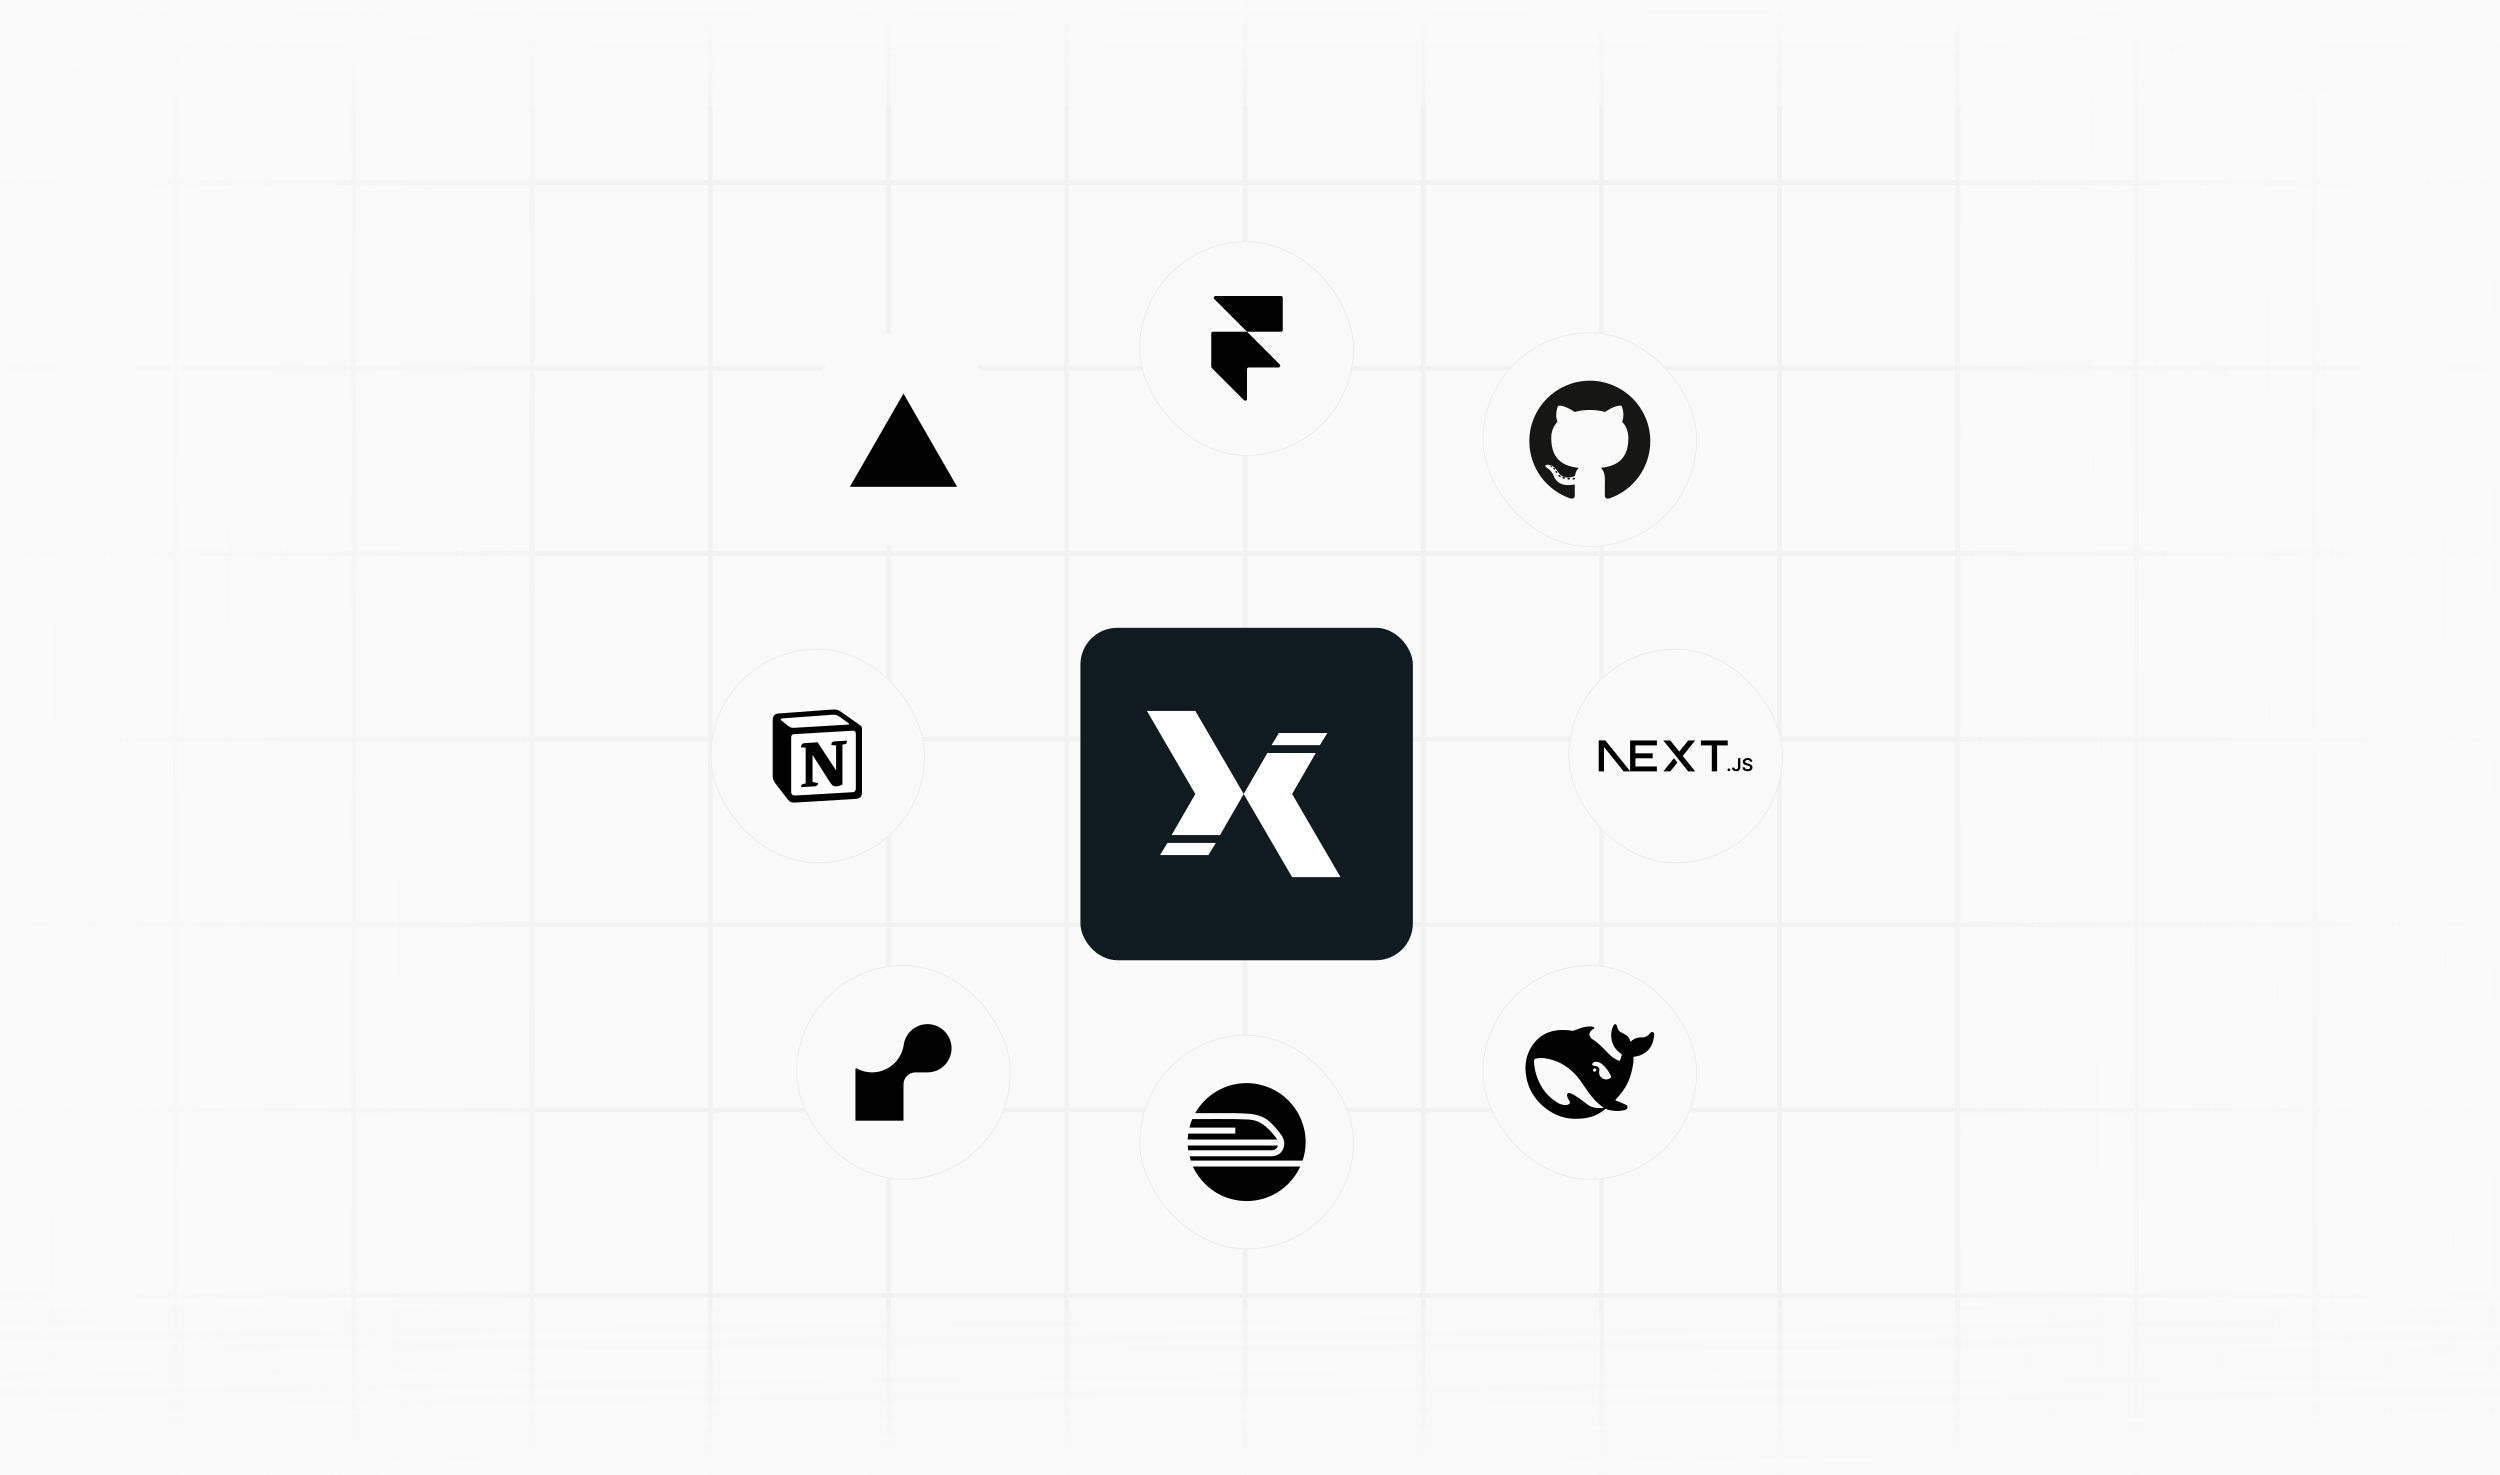 <svg width="373" height="220" viewBox="0 0 373 220" fill="none" xmlns="http://www.w3.org/2000/svg">
<style>
  @keyframes orbit {
    from {
      transform: rotate(0deg);
    }
    to {
      transform: rotate(-360deg);
    }
  }
  
  .orbit-group {
    transform-origin: 186px 110.2px;
    animation: orbit 9s linear infinite;
  }
</style>
<g clip-path="url(#clip0_269_9838)">
<rect width="373" height="220" fill="#FAFAFA"/>
<path d="M-585.337 -344.115V620M-558.748 -344.115V620M-532.158 -344.115V620M-505.569 -344.115V620M-478.98 -344.115V620M-452.39 -344.115V620M-425.801 -344.115V620M-399.212 -344.115V620M-372.622 -344.115V620M-346.033 -344.115V620M-319.444 -344.115V620M-292.854 -344.115V620M-266.265 -344.115V620M-239.676 -344.115V620M-213.086 -344.115V620M-186.497 -344.115V620M-159.908 -344.115V620M-133.319 -344.115V620M-106.729 -344.115V620M-80.14 -344.115V620M-53.55 -344.115V620M-26.961 -344.115V620M-0.372 -344.115V620M26.217 -344.115V620M52.807 -344.115V620M79.396 -344.115V620M105.985 -344.115V620M132.575 -344.115V620M159.164 -344.115V620M185.753 -344.115V620M212.343 -344.115V620M238.932 -344.115V620M265.521 -344.115V620M292.111 -344.115V620M318.7 -344.115V620M345.289 -344.115V620M371.879 -344.115V620M398.468 -344.115V620M425.057 -344.115V620M451.647 -344.115V620M478.236 -344.115V620M504.825 -344.115V620M531.415 -344.115V620M558.004 -344.115V620M584.593 -344.115V620M611.183 -344.115V620M637.772 -344.115V620M664.361 -344.115V620M690.951 -344.115V620M717.54 -344.115V620M744.129 -344.115V620M770.719 -344.115V620M797.308 -344.115V620M823.897 -344.115V620M850.487 -344.115V620M877.076 -344.115V620M903.665 -344.115V620M930.255 -344.115V620M956.844 -344.115V620M983.433 -344.115V620M1010.02 -344.115V620M-611 -332.51H1035.82M-611 -304.836H1035.82M-611 -277.163H1035.82M-611 -249.489H1035.82M-611 -221.815H1035.82M-611 -194.142H1035.82M-611 -166.468H1035.82M-611 -138.794H1035.82M-611 -111.121H1035.82M-611 -83.447H1035.82M-611 -55.773H1035.82M-611 -28.099H1035.82M-611 -0.426H1035.82M-611 27.248H1035.82M-611 54.922H1035.82M-611 82.595H1035.82M-611 110.269H1035.82M-611 137.943H1035.82M-611 165.616H1035.82M-611 193.29H1035.82M-611 220.964H1035.82M-611 248.637H1035.82M-611 276.311H1035.82M-611 303.985H1035.82M-611 331.658H1035.82M-611 359.332H1035.82M-611 387.006H1035.82M-611 414.68H1035.82M-611 442.353H1035.82M-611 470.027H1035.82M-611 497.701H1035.82M-611 525.374H1035.82M-611 553.048H1035.82M-611 580.722H1035.82M-611 608.395H1035.82" stroke="#F2F2F2" stroke-width="0.709" stroke-miterlimit="10"/>
<!-- Central X logo - stays fixed -->
<g filter="url(#filter0_d_269_9838)">
<g clip-path="url(#clip1_269_9838)">
<rect x="161.2" y="85.4" width="49.6" height="49.6" rx="5.493" fill="#101B21"/>
<path d="M192.781 122.601L185.56 110.201L189.092 104.079H196.312L192.781 110.201L200.001 122.601H192.781Z" fill="white"/>
<path d="M196.94 102.902H189.72L190.819 101.097H198.039L196.94 102.902Z" fill="white"/>
<path d="M178.34 97.801L185.56 110.201L182.029 116.322H174.808L178.34 110.201L171.12 97.801H178.34Z" fill="white"/>
<path d="M174.181 117.499H181.401L180.302 119.305H173.082L174.181 117.499Z" fill="white"/>
</g>
</g>
<!-- Outer logos - grouped for orbit animation -->
<g class="orbit-group">
<g filter="url(#filter1_d_269_9838)">
<rect x="234" y="95.8" width="32" height="32" rx="16" fill="#FAFAFA"/>
<rect x="234.06" y="95.86" width="31.879" height="31.879" rx="15.94" stroke="#EAEAEA" stroke-width="0.121"/>
<g clip-path="url(#clip2_269_9838)">
<path d="M253.78 109.473H257.777V110.21H256.191V114.091H255.399V110.21H253.78V109.473Z" fill="black"/>
<path d="M247.208 109.473V110.21H244.005V111.397H246.581V112.134H244.005V113.353H247.208V114.091H243.212V110.21H243.212V109.473H247.208Z" fill="black"/>
<path d="M249.203 109.475H248.166L251.882 114.093H252.922L251.064 111.785L252.919 109.478L251.882 109.48L250.545 111.14L249.203 109.475Z" fill="black"/>
<path d="M250.268 112.773L249.748 112.127L248.163 114.096H249.203L250.268 112.773Z" fill="black"/>
<path fill-rule="evenodd" clip-rule="evenodd" d="M243.24 114.091L239.519 109.471H238.528V114.089H239.321V110.458L242.244 114.091H243.24Z" fill="black"/>
<path d="M257.955 114.062C257.897 114.062 257.847 114.042 257.806 114.002C257.765 113.962 257.744 113.913 257.745 113.855C257.744 113.799 257.765 113.751 257.806 113.711C257.847 113.671 257.897 113.65 257.955 113.65C258.011 113.65 258.06 113.671 258.101 113.711C258.143 113.751 258.164 113.799 258.164 113.855C258.164 113.893 258.154 113.928 258.135 113.959C258.115 113.991 258.09 114.016 258.058 114.034C258.027 114.053 257.992 114.062 257.955 114.062Z" fill="black"/>
<path d="M259.308 112.117H259.659V113.47C259.658 113.595 259.632 113.701 259.579 113.791C259.526 113.88 259.452 113.948 259.358 113.997C259.264 114.044 259.154 114.068 259.028 114.068C258.914 114.068 258.812 114.048 258.72 114.008C258.629 113.967 258.556 113.907 258.503 113.828C258.449 113.748 258.423 113.649 258.423 113.531H258.775C258.776 113.583 258.787 113.628 258.81 113.665C258.832 113.703 258.864 113.731 258.903 113.751C258.944 113.772 258.99 113.782 259.042 113.782C259.098 113.782 259.147 113.77 259.186 113.746C259.225 113.723 259.255 113.688 259.276 113.641C259.296 113.595 259.307 113.538 259.308 113.47V112.117Z" fill="black"/>
<path d="M261.104 112.646C261.096 112.564 261.058 112.5 260.993 112.454C260.926 112.408 260.841 112.386 260.736 112.386C260.663 112.386 260.599 112.397 260.547 112.418C260.494 112.441 260.453 112.47 260.425 112.508C260.398 112.545 260.384 112.588 260.382 112.636C260.382 112.677 260.392 112.712 260.411 112.741C260.43 112.77 260.455 112.795 260.488 112.815C260.52 112.836 260.556 112.853 260.595 112.867C260.635 112.88 260.675 112.892 260.714 112.902L260.897 112.947C260.971 112.964 261.043 112.986 261.111 113.015C261.179 113.044 261.241 113.081 261.295 113.124C261.349 113.168 261.392 113.221 261.424 113.283C261.456 113.345 261.472 113.418 261.472 113.501C261.472 113.614 261.443 113.713 261.384 113.799C261.326 113.884 261.241 113.951 261.131 113.999C261.02 114.046 260.887 114.071 260.73 114.071C260.579 114.071 260.447 114.047 260.336 114.001C260.224 113.955 260.137 113.887 260.074 113.798C260.011 113.709 259.977 113.601 259.973 113.473H260.321C260.326 113.54 260.347 113.595 260.384 113.64C260.421 113.685 260.469 113.718 260.528 113.74C260.588 113.762 260.654 113.773 260.728 113.773C260.805 113.773 260.872 113.761 260.931 113.738C260.989 113.716 261.034 113.684 261.067 113.643C261.101 113.602 261.117 113.554 261.118 113.499C261.117 113.448 261.102 113.407 261.073 113.374C261.044 113.341 261.003 113.313 260.951 113.291C260.898 113.269 260.837 113.249 260.767 113.231L260.545 113.175C260.384 113.134 260.257 113.073 260.164 112.989C260.07 112.906 260.024 112.796 260.024 112.658C260.024 112.545 260.055 112.445 260.118 112.36C260.18 112.275 260.266 112.209 260.374 112.162C260.482 112.114 260.605 112.091 260.741 112.091C260.88 112.091 261.001 112.114 261.106 112.162C261.211 112.209 261.293 112.274 261.352 112.358C261.412 112.442 261.443 112.538 261.445 112.646H261.104Z" fill="black"/>
</g>
</g>
<g filter="url(#filter2_d_269_9838)">
<rect x="221.2" y="143" width="32" height="32" rx="16" fill="#FAFAFA"/>
<rect x="221.26" y="143.06" width="31.879" height="31.879" rx="15.94" stroke="#EAEAEA" stroke-width="0.121"/>
<g clip-path="url(#clip3_269_9838)">
<path d="M246.598 152.986C246.395 152.887 246.307 153.077 246.189 153.173C246.148 153.205 246.114 153.245 246.079 153.282C245.782 153.6 245.434 153.808 244.981 153.783C244.318 153.746 243.751 153.954 243.25 154.461C243.144 153.836 242.79 153.463 242.253 153.223C241.971 153.098 241.686 152.974 241.489 152.703C241.351 152.51 241.314 152.295 241.245 152.084C241.201 151.956 241.157 151.825 241.01 151.804C240.85 151.779 240.788 151.913 240.726 152.025C240.475 152.482 240.378 152.986 240.388 153.497C240.41 154.645 240.894 155.561 241.858 156.211C241.968 156.285 241.996 156.361 241.962 156.469C241.896 156.693 241.818 156.911 241.749 157.136C241.705 157.279 241.639 157.309 241.486 157.248C240.967 157.025 240.495 156.704 240.097 156.304C239.411 155.641 238.792 154.91 238.019 154.337C237.84 154.205 237.656 154.079 237.468 153.961C236.68 153.195 237.572 152.566 237.778 152.492C237.994 152.413 237.853 152.146 237.155 152.149C236.458 152.153 235.819 152.385 235.006 152.697C234.885 152.743 234.76 152.78 234.634 152.806C233.873 152.663 233.096 152.635 232.327 152.725C230.819 152.893 229.615 153.606 228.73 154.823C227.666 156.285 227.415 157.948 227.722 159.681C228.044 161.508 228.977 163.021 230.41 164.203C231.896 165.429 233.607 166.03 235.56 165.915C236.746 165.847 238.066 165.688 239.555 164.427C239.931 164.614 240.325 164.689 240.979 164.745C241.483 164.792 241.968 164.721 242.343 164.642C242.931 164.517 242.89 163.973 242.678 163.873C240.954 163.07 241.333 163.397 240.988 163.133C241.865 162.096 243.185 161.019 243.702 157.53C243.742 157.253 243.707 157.078 243.702 156.854C243.698 156.718 243.73 156.665 243.886 156.649C244.318 156.604 244.738 156.475 245.122 156.269C246.238 155.659 246.69 154.657 246.796 153.456C246.812 153.272 246.793 153.083 246.598 152.986ZM236.865 163.801C235.194 162.487 234.383 162.054 234.049 162.073C233.735 162.092 233.792 162.449 233.861 162.683C233.933 162.913 234.026 163.072 234.158 163.274C234.249 163.408 234.311 163.607 234.067 163.757C233.529 164.089 232.594 163.645 232.55 163.623C231.461 162.981 230.55 162.135 229.909 160.977C229.29 159.863 228.93 158.668 228.87 157.392C228.854 157.083 228.945 156.974 229.252 156.918C229.655 156.841 230.068 156.83 230.475 156.887C232.181 157.137 233.632 157.899 234.85 159.106C235.544 159.794 236.07 160.616 236.611 161.419C237.187 162.272 237.806 163.085 238.595 163.75C238.874 163.984 239.095 164.161 239.308 164.292C238.666 164.364 237.596 164.38 236.865 163.801ZM237.665 158.649C237.665 158.609 237.674 158.57 237.693 158.534C237.711 158.499 237.738 158.469 237.77 158.446C237.803 158.424 237.841 158.409 237.88 158.405C237.92 158.4 237.96 158.405 237.997 158.419C238.044 158.436 238.085 158.467 238.114 158.509C238.142 158.55 238.157 158.599 238.157 158.649C238.157 158.682 238.15 158.714 238.138 158.744C238.126 158.774 238.107 158.801 238.084 158.824C238.061 158.847 238.034 158.865 238.004 158.877C237.973 158.889 237.941 158.895 237.909 158.895C237.876 158.895 237.845 158.889 237.815 158.876C237.785 158.864 237.758 158.846 237.735 158.823C237.713 158.8 237.695 158.773 237.683 158.743C237.671 158.713 237.664 158.681 237.665 158.649ZM240.153 159.925C239.993 159.99 239.834 160.046 239.681 160.053C239.451 160.061 239.225 159.99 239.042 159.85C238.823 159.666 238.666 159.564 238.601 159.244C238.578 159.087 238.582 158.928 238.614 158.773C238.67 158.512 238.607 158.344 238.422 158.192C238.273 158.067 238.082 158.033 237.872 158.033C237.8 158.028 237.73 158.007 237.669 157.97C237.581 157.927 237.509 157.818 237.578 157.684C237.6 157.641 237.706 157.535 237.731 157.516C238.016 157.354 238.345 157.407 238.648 157.529C238.93 157.644 239.142 157.855 239.449 158.154C239.762 158.515 239.818 158.615 239.997 158.885C240.138 159.097 240.266 159.315 240.353 159.564C240.406 159.72 240.338 159.847 240.153 159.925Z" fill="black"/>
</g>
</g>
<g filter="url(#filter3_d_269_9838)">
<rect x="118.8" y="143" width="32" height="32" rx="16" fill="#FAFAFA"/>
<rect x="118.86" y="143.06" width="31.879" height="31.879" rx="15.94" stroke="#EAEAEA" stroke-width="0.121"/>
<path d="M138.558 151.804C136.685 151.716 135.111 153.07 134.842 154.853C134.832 154.936 134.816 155.016 134.803 155.096C134.385 157.318 132.441 159 130.106 159C129.274 159 128.492 158.787 127.811 158.413C127.729 158.368 127.63 158.426 127.63 158.52V158.998V166.2H134.8V160.8C134.8 159.807 135.603 159 136.592 159H138.385C140.414 159 142.047 157.31 141.967 155.254C141.895 153.403 140.401 151.892 138.558 151.804Z" fill="black"/>
</g>
<g filter="url(#filter4_d_269_9838)">
<rect x="221.2" y="48.6" width="32" height="32" rx="16" fill="#FAFAFA"/>
<rect x="221.26" y="48.66" width="31.879" height="31.879" rx="15.94" stroke="#EAEAEA" stroke-width="0.121"/>
<path d="M237.2 55.8C232.218 55.8 228.177 59.839 228.177 64.822C228.177 68.809 230.763 72.191 234.348 73.384C234.799 73.468 234.964 73.188 234.964 72.95C234.964 72.735 234.956 72.024 234.952 71.27C232.442 71.816 231.912 70.206 231.912 70.206C231.502 69.163 230.91 68.885 230.91 68.885C230.092 68.325 230.972 68.337 230.972 68.337C231.878 68.4 232.355 69.267 232.355 69.267C233.16 70.646 234.466 70.247 234.981 70.017C235.062 69.433 235.296 69.035 235.554 68.81C233.55 68.582 231.443 67.808 231.443 64.351C231.443 63.366 231.795 62.561 232.372 61.929C232.279 61.702 231.97 60.785 232.46 59.542C232.46 59.542 233.217 59.299 234.942 60.467C235.661 60.267 236.433 60.166 237.2 60.163C237.967 60.166 238.739 60.267 239.46 60.467C241.182 59.299 241.939 59.542 241.939 59.542C242.43 60.785 242.121 61.702 242.028 61.929C242.606 62.561 242.956 63.366 242.956 64.351C242.956 67.817 240.845 68.58 238.836 68.803C239.16 69.083 239.448 69.632 239.448 70.474C239.448 71.681 239.438 72.653 239.438 72.95C239.438 73.19 239.6 73.471 240.058 73.383C243.641 72.188 246.223 68.808 246.223 64.822C246.223 59.839 242.183 55.8 237.2 55.8Z" fill="#161614"/>
<path d="M231.557 68.653C231.537 68.698 231.466 68.711 231.402 68.68C231.337 68.651 231.3 68.59 231.321 68.545C231.34 68.499 231.411 68.486 231.476 68.517C231.542 68.546 231.579 68.608 231.557 68.653V68.653ZM232 69.049C231.957 69.089 231.873 69.07 231.816 69.007C231.757 68.944 231.746 68.86 231.79 68.82C231.834 68.78 231.916 68.799 231.975 68.862C232.034 68.925 232.045 69.009 232 69.049L232 69.049ZM232.305 69.556C232.25 69.594 232.159 69.558 232.103 69.478C232.048 69.398 232.048 69.301 232.105 69.263C232.161 69.224 232.25 69.259 232.306 69.338C232.361 69.42 232.361 69.516 232.305 69.556L232.305 69.556ZM232.82 70.142C232.77 70.197 232.665 70.182 232.588 70.108C232.509 70.035 232.487 69.932 232.537 69.877C232.587 69.823 232.693 69.838 232.77 69.912C232.849 69.984 232.873 70.089 232.82 70.142H232.82ZM233.485 70.341C233.464 70.411 233.362 70.443 233.26 70.413C233.158 70.382 233.091 70.3 233.112 70.228C233.133 70.157 233.235 70.124 233.338 70.156C233.44 70.187 233.507 70.269 233.485 70.341H233.485ZM234.243 70.425C234.245 70.499 234.159 70.561 234.051 70.562C233.943 70.564 233.856 70.504 233.855 70.431C233.855 70.356 233.94 70.295 234.048 70.293C234.155 70.291 234.243 70.351 234.243 70.425V70.425ZM234.987 70.396C235 70.469 234.925 70.543 234.819 70.563C234.714 70.582 234.617 70.537 234.603 70.465C234.59 70.391 234.666 70.317 234.771 70.297C234.878 70.279 234.973 70.322 234.987 70.396" fill="#161614"/>
</g>
<g filter="url(#filter5_d_269_9838)">
<rect x="118.8" y="48.6" width="32" height="32" rx="16" fill="#FAFAFA"/>
<g clip-path="url(#clip4_269_9838)">
<path fill-rule="evenodd" clip-rule="evenodd" d="M142.8 71.633L134.8 57.72L126.8 71.633H142.8Z" fill="black"/>
</g>
</g>
<g filter="url(#filter6_d_269_9838)">
<rect x="106" y="95.8" width="32" height="32" rx="16" fill="#FAFAFA"/>
<rect x="106.06" y="95.86" width="31.879" height="31.879" rx="15.94" stroke="#EAEAEA" stroke-width="0.121"/>
<g clip-path="url(#clip5_269_9838)">
<path d="M116.126 105.456L123.827 104.888C124.772 104.807 125.015 104.862 125.61 105.293L128.068 107.021C128.474 107.318 128.609 107.399 128.609 107.723V117.2C128.609 117.793 128.393 118.145 127.636 118.199L118.694 118.739C118.125 118.766 117.855 118.685 117.558 118.306L115.748 115.958C115.422 115.525 115.288 115.202 115.288 114.824V106.4C115.288 105.914 115.505 105.509 116.126 105.456Z" fill="white"/>
<path fill-rule="evenodd" clip-rule="evenodd" d="M123.827 104.888L116.125 105.456C115.505 105.509 115.288 105.914 115.288 106.4V114.824C115.288 115.202 115.423 115.525 115.747 115.958L117.558 118.306C117.855 118.685 118.125 118.766 118.693 118.739L127.637 118.199C128.393 118.145 128.61 117.793 128.61 117.2V107.723C128.61 107.416 128.488 107.327 128.13 107.065L128.069 107.021L125.611 105.293C125.016 104.862 124.773 104.807 123.827 104.888H123.827ZM118.895 107.568C118.165 107.617 117.999 107.628 117.585 107.291L116.531 106.454C116.423 106.346 116.477 106.211 116.747 106.184L124.151 105.644C124.772 105.59 125.097 105.806 125.34 105.995L126.61 106.913C126.664 106.94 126.799 107.102 126.637 107.102L118.99 107.561L118.895 107.568ZM118.044 117.119V109.073C118.044 108.722 118.152 108.56 118.476 108.533L127.258 108.02C127.556 107.993 127.691 108.182 127.691 108.533V116.524C127.691 116.876 127.637 117.173 127.15 117.2L118.747 117.686C118.261 117.712 118.044 117.551 118.044 117.119ZM126.34 109.505C126.394 109.748 126.34 109.991 126.096 110.019L125.692 110.099V116.039C125.34 116.228 125.016 116.335 124.745 116.335C124.313 116.335 124.205 116.2 123.881 115.796L121.233 111.638V115.66L122.07 115.85C122.07 115.85 122.07 116.336 121.395 116.336L119.531 116.444C119.476 116.335 119.531 116.065 119.719 116.012L120.206 115.877V110.558L119.531 110.504C119.476 110.261 119.611 109.91 119.99 109.883L121.989 109.748L124.745 113.96V110.234L124.043 110.153C123.989 109.856 124.205 109.64 124.475 109.613L126.34 109.505Z" fill="black"/>
</g>
</g>
<g filter="url(#filter7_d_269_9838)">
<rect x="170" y="35" width="32" height="32" rx="16" fill="#FAFAFA"/>
<rect x="170.06" y="35.06" width="31.879" height="31.879" rx="15.94" stroke="#EAEAEA" stroke-width="0.121"/>
<path d="M190.932 53.372C191.1 53.54 190.98 53.828 190.743 53.828H186.32C186.172 53.828 186.053 53.947 186.053 54.094V58.517C186.053 58.755 185.766 58.874 185.598 58.706L180.824 53.931C180.757 53.865 180.72 53.774 180.72 53.68V48.761C180.72 48.613 180.839 48.494 180.987 48.494H186.053L190.932 53.372Z" fill="black"/>
<path d="M186.053 48.493L181.175 43.615C181.007 43.447 181.126 43.16 181.364 43.16H191.12C191.268 43.16 191.387 43.279 191.387 43.427V48.227C191.387 48.374 191.268 48.493 191.12 48.493H186.053Z" fill="black"/>
</g>
<g filter="url(#filter8_d_269_9838)">
<rect x="170" y="153.4" width="32" height="32" rx="16" fill="#FAFAFA"/>
<rect x="170.06" y="153.461" width="31.879" height="31.879" rx="15.94" stroke="#EAEAEA" stroke-width="0.121"/>
<g clip-path="url(#clip6_269_9838)">
<path d="M177.282 168.131C177.24 168.425 177.213 168.721 177.2 169.017H190.568C190.522 168.926 190.459 168.844 190.396 168.763C188.11 165.811 186.881 166.067 185.122 165.992C184.536 165.968 184.138 165.958 181.805 165.958C180.555 165.958 179.197 165.961 177.875 165.965C177.704 166.427 177.539 166.875 177.458 167.239H184.309V168.131H177.282ZM190.674 169.91H177.207C177.221 170.149 177.243 170.383 177.275 170.615H189.709C190.263 170.615 190.573 170.301 190.674 169.91ZM177.974 173.049C177.974 173.049 180.035 178.11 185.991 178.2C189.55 178.2 192.609 176.086 193.999 173.049H177.974Z" fill="black"/>
<path d="M185.991 160.601C182.699 160.601 179.835 162.408 178.323 165.08C179.505 165.077 181.807 165.076 181.807 165.076H181.807V165.075C184.528 165.075 184.629 165.087 185.161 165.109L185.49 165.122C186.636 165.16 188.045 165.283 189.154 166.122C189.756 166.577 190.625 167.581 191.143 168.296C191.622 168.958 191.759 169.719 191.434 170.447C191.134 171.117 190.489 171.517 189.708 171.517H177.487C177.487 171.517 177.56 171.825 177.669 172.166H194.351C194.648 171.275 194.799 170.343 194.8 169.404C194.8 164.543 190.856 160.601 185.991 160.601Z" fill="black"/>
</g>
</g>
</g>
<rect width="80" height="220" transform="matrix(-1 0 0 1 80 0)" fill="url(#paint0_linear_269_9838)"/>
<rect width="81" height="220" transform="translate(292)" fill="url(#paint1_linear_269_9838)"/>
<rect width="16" height="373" transform="matrix(0 -1 1 0 0 16)" fill="url(#paint2_linear_269_9838)"/>
<rect width="25" height="373" transform="matrix(0 1 1 0 0 195)" fill="url(#paint3_linear_269_9838)"/>
</g>
<defs>
<filter id="filter0_d_269_9838" x="134.393" y="66.861" width="103.213" height="103.213" filterUnits="userSpaceOnUse" color-interpolation-filters="sRGB">
<feFlood flood-opacity="0" result="BackgroundImageFix"/>
<feColorMatrix in="SourceAlpha" type="matrix" values="0 0 0 0 0 0 0 0 0 0 0 0 0 0 0 0 0 0 127 0" result="hardAlpha"/>
<feMorphology radius="4.807" operator="dilate" in="SourceAlpha" result="effect1_dropShadow_269_9838"/>
<feOffset dy="8.267"/>
<feGaussianBlur stdDeviation="11"/>
<feComposite in2="hardAlpha" operator="out"/>
<feColorMatrix type="matrix" values="0 0 0 0 0.251 0 0 0 0 0.878 0 0 0 0 0.816 0 0 0 0.2 0"/>
<feBlend mode="normal" in2="BackgroundImageFix" result="effect1_dropShadow_269_9838"/>
<feBlend mode="normal" in="SourceGraphic" in2="effect1_dropShadow_269_9838" result="shape"/>
</filter>
<filter id="filter1_d_269_9838" x="231" y="93.8" width="38" height="38" filterUnits="userSpaceOnUse" color-interpolation-filters="sRGB">
<feFlood flood-opacity="0" result="BackgroundImageFix"/>
<feColorMatrix in="SourceAlpha" type="matrix" values="0 0 0 0 0 0 0 0 0 0 0 0 0 0 0 0 0 0 127 0" result="hardAlpha"/>
<feOffset dy="1"/>
<feGaussianBlur stdDeviation="1.5"/>
<feColorMatrix type="matrix" values="0 0 0 0 0 0 0 0 0 0 0 0 0 0 0 0 0 0 0.12 0"/>
<feBlend mode="normal" in2="BackgroundImageFix" result="effect1_dropShadow_269_9838"/>
<feBlend mode="normal" in="SourceGraphic" in2="effect1_dropShadow_269_9838" result="shape"/>
</filter>
<filter id="filter2_d_269_9838" x="218.2" y="141" width="38" height="38" filterUnits="userSpaceOnUse" color-interpolation-filters="sRGB">
<feFlood flood-opacity="0" result="BackgroundImageFix"/>
<feColorMatrix in="SourceAlpha" type="matrix" values="0 0 0 0 0 0 0 0 0 0 0 0 0 0 0 0 0 0 127 0" result="hardAlpha"/>
<feOffset dy="1"/>
<feGaussianBlur stdDeviation="1.5"/>
<feColorMatrix type="matrix" values="0 0 0 0 0 0 0 0 0 0 0 0 0 0 0 0 0 0 0.12 0"/>
<feBlend mode="normal" in2="BackgroundImageFix" result="effect1_dropShadow_269_9838"/>
<feBlend mode="normal" in="SourceGraphic" in2="effect1_dropShadow_269_9838" result="shape"/>
</filter>
<filter id="filter3_d_269_9838" x="115.8" y="141" width="38" height="38" filterUnits="userSpaceOnUse" color-interpolation-filters="sRGB">
<feFlood flood-opacity="0" result="BackgroundImageFix"/>
<feColorMatrix in="SourceAlpha" type="matrix" values="0 0 0 0 0 0 0 0 0 0 0 0 0 0 0 0 0 0 127 0" result="hardAlpha"/>
<feOffset dy="1"/>
<feGaussianBlur stdDeviation="1.5"/>
<feColorMatrix type="matrix" values="0 0 0 0 0 0 0 0 0 0 0 0 0 0 0 0 0 0 0.12 0"/>
<feBlend mode="normal" in2="BackgroundImageFix" result="effect1_dropShadow_269_9838"/>
<feBlend mode="normal" in="SourceGraphic" in2="effect1_dropShadow_269_9838" result="shape"/>
</filter>
<filter id="filter4_d_269_9838" x="218.2" y="46.6" width="38" height="38" filterUnits="userSpaceOnUse" color-interpolation-filters="sRGB">
<feFlood flood-opacity="0" result="BackgroundImageFix"/>
<feColorMatrix in="SourceAlpha" type="matrix" values="0 0 0 0 0 0 0 0 0 0 0 0 0 0 0 0 0 0 127 0" result="hardAlpha"/>
<feOffset dy="1"/>
<feGaussianBlur stdDeviation="1.5"/>
<feColorMatrix type="matrix" values="0 0 0 0 0 0 0 0 0 0 0 0 0 0 0 0 0 0 0.12 0"/>
<feBlend mode="normal" in2="BackgroundImageFix" result="effect1_dropShadow_269_9838"/>
<feBlend mode="normal" in="SourceGraphic" in2="effect1_dropShadow_269_9838" result="shape"/>
</filter>
<filter id="filter5_d_269_9838" x="115.8" y="46.6" width="38" height="38" filterUnits="userSpaceOnUse" color-interpolation-filters="sRGB">
<feFlood flood-opacity="0" result="BackgroundImageFix"/>
<feColorMatrix in="SourceAlpha" type="matrix" values="0 0 0 0 0 0 0 0 0 0 0 0 0 0 0 0 0 0 127 0" result="hardAlpha"/>
<feOffset dy="1"/>
<feGaussianBlur stdDeviation="1.5"/>
<feColorMatrix type="matrix" values="0 0 0 0 0 0 0 0 0 0 0 0 0 0 0 0 0 0 0.12 0"/>
<feBlend mode="normal" in2="BackgroundImageFix" result="effect1_dropShadow_269_9838"/>
<feBlend mode="normal" in="SourceGraphic" in2="effect1_dropShadow_269_9838" result="shape"/>
</filter>
<filter id="filter6_d_269_9838" x="103" y="93.8" width="38" height="38" filterUnits="userSpaceOnUse" color-interpolation-filters="sRGB">
<feFlood flood-opacity="0" result="BackgroundImageFix"/>
<feColorMatrix in="SourceAlpha" type="matrix" values="0 0 0 0 0 0 0 0 0 0 0 0 0 0 0 0 0 0 127 0" result="hardAlpha"/>
<feOffset dy="1"/>
<feGaussianBlur stdDeviation="1.5"/>
<feColorMatrix type="matrix" values="0 0 0 0 0 0 0 0 0 0 0 0 0 0 0 0 0 0 0.12 0"/>
<feBlend mode="normal" in2="BackgroundImageFix" result="effect1_dropShadow_269_9838"/>
<feBlend mode="normal" in="SourceGraphic" in2="effect1_dropShadow_269_9838" result="shape"/>
</filter>
<filter id="filter7_d_269_9838" x="167" y="33" width="38" height="38" filterUnits="userSpaceOnUse" color-interpolation-filters="sRGB">
<feFlood flood-opacity="0" result="BackgroundImageFix"/>
<feColorMatrix in="SourceAlpha" type="matrix" values="0 0 0 0 0 0 0 0 0 0 0 0 0 0 0 0 0 0 127 0" result="hardAlpha"/>
<feOffset dy="1"/>
<feGaussianBlur stdDeviation="1.5"/>
<feColorMatrix type="matrix" values="0 0 0 0 0 0 0 0 0 0 0 0 0 0 0 0 0 0 0.12 0"/>
<feBlend mode="normal" in2="BackgroundImageFix" result="effect1_dropShadow_269_9838"/>
<feBlend mode="normal" in="SourceGraphic" in2="effect1_dropShadow_269_9838" result="shape"/>
</filter>
<filter id="filter8_d_269_9838" x="167" y="151.4" width="38" height="38" filterUnits="userSpaceOnUse" color-interpolation-filters="sRGB">
<feFlood flood-opacity="0" result="BackgroundImageFix"/>
<feColorMatrix in="SourceAlpha" type="matrix" values="0 0 0 0 0 0 0 0 0 0 0 0 0 0 0 0 0 0 127 0" result="hardAlpha"/>
<feOffset dy="1"/>
<feGaussianBlur stdDeviation="1.5"/>
<feColorMatrix type="matrix" values="0 0 0 0 0 0 0 0 0 0 0 0 0 0 0 0 0 0 0.12 0"/>
<feBlend mode="normal" in2="BackgroundImageFix" result="effect1_dropShadow_269_9838"/>
<feBlend mode="normal" in="SourceGraphic" in2="effect1_dropShadow_269_9838" result="shape"/>
</filter>
<linearGradient id="paint0_linear_269_9838" x1="84.952" y1="110" x2="-43.825" y2="110.63" gradientUnits="userSpaceOnUse">
<stop stop-color="#FAFAFA"/>
<stop offset="1" stop-color="#FAFAFA" stop-opacity="0"/>
</linearGradient>
<linearGradient id="paint1_linear_269_9838" x1="86.014" y1="110" x2="-44.373" y2="110.646" gradientUnits="userSpaceOnUse">
<stop stop-color="#FAFAFA"/>
<stop offset="1" stop-color="#FAFAFA" stop-opacity="0"/>
</linearGradient>
<linearGradient id="paint2_linear_269_9838" x1="16.991" y1="186.5" x2="-8.766" y2="186.515" gradientUnits="userSpaceOnUse">
<stop stop-color="#FAFAFA"/>
<stop offset="1" stop-color="#FAFAFA" stop-opacity="0"/>
</linearGradient>
<linearGradient id="paint3_linear_269_9838" x1="26.548" y1="186.5" x2="-13.696" y2="186.536" gradientUnits="userSpaceOnUse">
<stop stop-color="#FAFAFA"/>
<stop offset="1" stop-color="#F5F5F5" stop-opacity="0"/>
</linearGradient>
<clipPath id="clip0_269_9838">
<rect width="373" height="220" fill="white"/>
</clipPath>
<clipPath id="clip1_269_9838">
<rect x="161.2" y="85.4" width="49.6" height="49.6" rx="5.493" fill="white"/>
</clipPath>
<clipPath id="clip2_269_9838">
<rect width="22.943" height="4.659" fill="white" transform="translate(238.528 109.471)"/>
</clipPath>
<clipPath id="clip3_269_9838">
<rect width="19.2" height="19.2" fill="white" transform="translate(227.6 149.4)"/>
</clipPath>
<clipPath id="clip4_269_9838">
<rect width="16" height="16" fill="white" transform="translate(126.8 56.6)"/>
</clipPath>
<clipPath id="clip5_269_9838">
<rect width="13.424" height="13.887" fill="white" transform="translate(115.288 104.856)"/>
</clipPath>
<clipPath id="clip6_269_9838">
<rect width="17.6" height="17.6" fill="white" transform="translate(177.2 160.601)"/>
</clipPath>
</defs>
</svg>